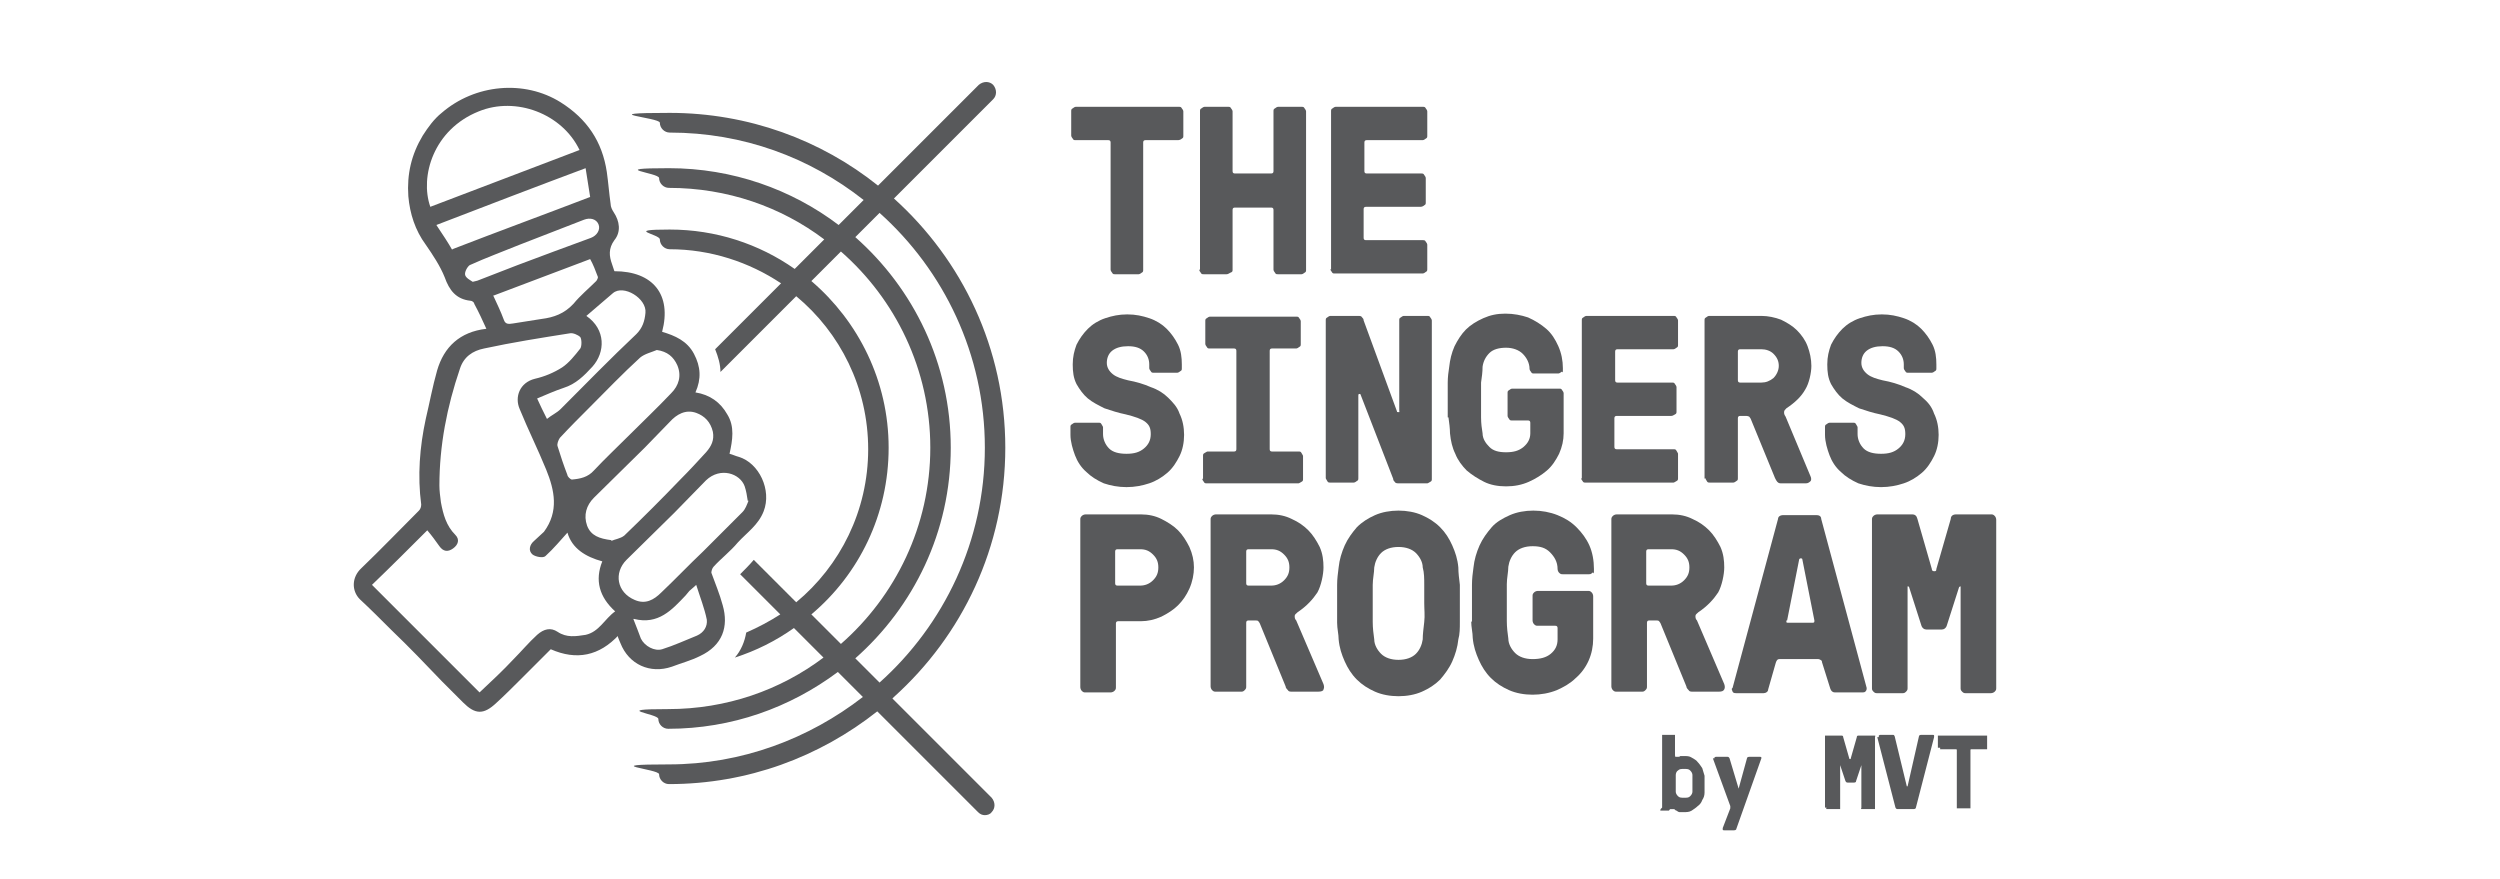 <?xml version="1.0" encoding="UTF-8"?>
<svg xmlns="http://www.w3.org/2000/svg" id="Layer_1" version="1.1" viewBox="0 0 330 116">
  <defs>
    <style>
      .st0 {
        fill: #58595b;
      }
    </style>
  </defs>
  <g>
    <path class="st0" d="M413.8-221.5c0,.7-.1,1.3-.3,1.8-.2.5-.6.9-1.1,1.1s-1.1.4-1.9.4-1.4-.1-1.9-.4c-.5-.3-.8-.6-1.1-1.2-.2-.5-.3-1.1-.3-1.8v-5.6h1.4v5.8c0,.7.2,1.2.5,1.6.3.3.8.5,1.5.5s.8,0,1.1-.2c.3-.1.5-.4.7-.7.2-.3.2-.7.2-1.2v-5.8h1.3v5.7Z"></path>
    <path class="st0" d="M422-227.3h1.3v8.9h-1.2l-4.6-6.8v6.8h-1.3v-8.9h1.3l4.5,6.6v-6.6Z"></path>
    <path class="st0" d="M425.9-227.3h1.3v7.8h4.1v1.2h-5.5v-8.9Z"></path>
    <path class="st0" d="M436.5-218.2c-.8,0-1.5-.2-2.1-.5s-1-.9-1.4-1.6c-.3-.7-.5-1.5-.5-2.5s.2-1.8.5-2.5c.3-.7.8-1.2,1.4-1.6.6-.4,1.3-.5,2.1-.5s1.5.2,2.1.5c.6.4,1,.9,1.4,1.6.3.7.5,1.5.5,2.5s-.2,1.8-.5,2.5-.8,1.2-1.4,1.6c-.6.4-1.3.5-2.1.5ZM436.5-219.4c.5,0,1-.1,1.3-.4.4-.2.6-.6.8-1.1.2-.5.3-1.2.3-1.9s0-1.5-.3-2c-.2-.5-.5-.9-.8-1.1-.4-.2-.8-.4-1.3-.4s-1,.1-1.3.4c-.4.2-.7.6-.9,1.1-.2.5-.3,1.2-.3,2s0,1.4.3,1.9c.2.5.5.9.9,1.1s.8.4,1.3.4Z"></path>
    <path class="st0" d="M445.8-227.4c.6,0,1.2.1,1.7.4.5.3.9.6,1.2,1.1s.5.9.5,1.5h-1.4c0-.3-.2-.6-.4-.9s-.4-.5-.7-.6c-.3-.2-.6-.2-1-.2s-.9.1-1.3.4c-.4.2-.6.6-.8,1.1-.2.5-.3,1.2-.3,2,0,1.2.2,2.1.6,2.6s1,.8,1.8.8.7,0,1-.3.5-.4.7-.7c.2-.3.3-.6.4-.9h1.4c0,.4-.2.8-.3,1.1-.2.4-.4.7-.6,1-.3.3-.6.5-1,.7-.4.2-.9.2-1.5.2-.8,0-1.5-.2-2.1-.6s-1-.9-1.3-1.6c-.3-.7-.5-1.5-.5-2.5s.2-1.8.5-2.4c.3-.7.7-1.2,1.3-1.5s1.3-.5,2.1-.5Z"></path>
    <path class="st0" d="M458.3-218.3h-1.5l-2.7-4.5-1.5,1.7v2.7h-1.4v-8.9h1.4v4.5l3.8-4.5h1.6l-2.9,3.5,3.2,5.4Z"></path>
    <path class="st0" d="M413.6-211.2l-3,5.1v3.8h-1.3v-3.8l-3.1-5.1h1.4l2.3,4,2.2-4h1.4Z"></path>
    <path class="st0" d="M418.2-202.2c-.8,0-1.5-.2-2.1-.5-.6-.4-1-.9-1.4-1.6-.3-.7-.5-1.5-.5-2.5s.2-1.8.5-2.5c.3-.7.8-1.2,1.4-1.6.6-.4,1.3-.5,2.1-.5s1.5.2,2.1.5c.6.4,1,.9,1.4,1.6.3.7.5,1.5.5,2.5s-.2,1.8-.5,2.5c-.3.7-.8,1.2-1.4,1.6-.6.4-1.3.5-2.1.5ZM418.2-203.3c.5,0,1-.1,1.3-.4.4-.2.6-.6.8-1.1.2-.5.3-1.2.3-1.9s0-1.5-.3-2c-.2-.5-.5-.9-.8-1.1-.4-.2-.8-.4-1.3-.4s-1,.1-1.3.4c-.4.2-.7.6-.9,1.1-.2.5-.3,1.2-.3,2s0,1.4.3,1.9c.2.5.5.9.9,1.1.4.2.8.4,1.3.4Z"></path>
    <path class="st0" d="M430.7-205.5c0,.7-.1,1.3-.3,1.8-.2.5-.6.9-1.1,1.1s-1.1.4-1.9.4-1.4-.1-1.9-.4c-.5-.3-.8-.6-1.1-1.2s-.3-1.1-.3-1.8v-5.6h1.4v5.8c0,.7.2,1.2.5,1.6.3.3.8.5,1.5.5s.8,0,1.1-.2c.3-.1.5-.4.7-.7.2-.3.2-.7.2-1.2v-5.8h1.3v5.7Z"></path>
    <path class="st0" d="M439.5-202.3h-1.4l-1.6-3.7h-2.2v3.7h-1.3v-8.9h3.5c.7,0,1.2.1,1.6.3s.8.5,1,.9c.2.4.3.8.3,1.3s0,.9-.2,1.2c-.2.3-.4.6-.6.8-.3.2-.5.4-.8.5l1.7,4ZM436.2-207.1c.6,0,1.1-.1,1.4-.4.3-.3.5-.7.5-1.2s-.2-.9-.5-1.1c-.3-.3-.7-.4-1.3-.4h-2.1v3.1h1.9Z"></path>
    <path class="st0" d="M451.5-211.2l-3.1,8.9h-1.6l-3.1-8.9h1.3l2.6,7.4,2.6-7.4h1.3Z"></path>
    <path class="st0" d="M456.3-202.2c-.8,0-1.5-.2-2.1-.5-.6-.4-1-.9-1.4-1.6-.3-.7-.5-1.5-.5-2.5s.2-1.8.5-2.5c.3-.7.8-1.2,1.4-1.6.6-.4,1.3-.5,2.1-.5s1.5.2,2.1.5c.6.4,1,.9,1.4,1.6.3.7.5,1.5.5,2.5s-.2,1.8-.5,2.5c-.3.7-.8,1.2-1.4,1.6-.6.4-1.3.5-2.1.5ZM456.3-203.3c.5,0,1-.1,1.3-.4.4-.2.6-.6.8-1.1.2-.5.3-1.2.3-1.9s0-1.5-.3-2c-.2-.5-.5-.9-.8-1.1-.4-.2-.8-.4-1.3-.4s-1,.1-1.3.4c-.4.2-.7.6-.9,1.1-.2.5-.3,1.2-.3,2s0,1.4.3,1.9c.2.5.5.9.9,1.1.4.2.8.4,1.3.4Z"></path>
    <path class="st0" d="M462.3-211.2h1.3v8.9h-1.3v-8.9Z"></path>
    <path class="st0" d="M469.6-211.4c.6,0,1.2.1,1.7.4.5.3.9.6,1.2,1.1.3.4.5.9.5,1.5h-1.4c0-.3-.2-.6-.4-.9s-.4-.5-.7-.6c-.3-.2-.6-.2-1-.2s-.9.1-1.3.4c-.4.2-.6.6-.8,1.1s-.3,1.2-.3,2c0,1.2.2,2.1.6,2.6.4.6,1,.8,1.8.8s.7,0,1-.3.5-.4.7-.7c.2-.3.3-.6.4-.9h1.4c0,.4-.2.8-.3,1.1-.2.4-.4.7-.6,1-.3.3-.6.5-1,.7s-.9.2-1.5.2c-.8,0-1.5-.2-2.1-.6s-1-.9-1.3-1.6-.5-1.5-.5-2.5.2-1.8.5-2.4c.3-.7.7-1.2,1.3-1.5.6-.4,1.3-.5,2.1-.5Z"></path>
    <path class="st0" d="M475.1-202.3v-8.9h5.8v1.1h-4.4v2.7h4v1.1h-4v2.8h4.5v1.2h-5.9Z"></path>
    <path class="st0" d="M482.3-200.7l.7-1.6h-.6v-1.5h1.5v1.3l-1.1,1.8h-.6Z"></path>
    <path class="st0" d="M407.1-186.3v-8.9h5.8v1.1h-4.4v2.7h4v1.1h-4v2.8h4.5v1.2h-5.9Z"></path>
    <path class="st0" d="M415.3-195.2h1.3v7.8h4.1v1.2h-5.5v-8.9Z"></path>
    <path class="st0" d="M422.7-186.3v-8.9h5.8v1.1h-4.4v2.7h4v1.1h-4v2.8h4.5v1.2h-5.9Z"></path>
    <path class="st0" d="M437.7-195.2l-3.1,8.9h-1.6l-3.1-8.9h1.3l2.6,7.4,2.6-7.4h1.3Z"></path>
    <path class="st0" d="M437.5-186.3l3.2-8.9h1.5l3.2,8.9h-1.3l-.8-2.3h-3.5l-.9,2.3h-1.3ZM440-189.8h2.9l-1.4-4.1-1.4,4.1Z"></path>
    <path class="st0" d="M445.5-194v-1.2h6.8v1.2h-2.7v7.7h-1.3v-7.7h-2.8Z"></path>
    <path class="st0" d="M454.1-186.3v-8.9h5.8v1.1h-4.4v2.7h4v1.1h-4v2.8h4.5v1.2h-5.9Z"></path>
    <path class="st0" d="M471.6-195.2l-3,5.1v3.8h-1.3v-3.8l-3.1-5.1h1.4l2.3,4,2.2-4h1.4Z"></path>
    <path class="st0" d="M476.2-186.2c-.8,0-1.5-.2-2.1-.5-.6-.4-1-.9-1.4-1.6-.3-.7-.5-1.5-.5-2.5s.2-1.8.5-2.5c.3-.7.8-1.2,1.4-1.6s1.3-.5,2.1-.5,1.5.2,2.1.5c.6.4,1,.9,1.4,1.6.3.7.5,1.5.5,2.5s-.2,1.8-.5,2.5c-.3.7-.8,1.2-1.4,1.6-.6.4-1.3.5-2.1.5ZM476.2-187.3c.5,0,1-.1,1.3-.4.4-.2.6-.6.8-1.1.2-.5.3-1.2.3-1.9s0-1.5-.3-2c-.2-.5-.5-.9-.8-1.1-.4-.2-.8-.4-1.3-.4s-1,.1-1.3.4-.7.6-.9,1.1c-.2.5-.3,1.2-.3,2s0,1.4.3,1.9c.2.5.5.9.9,1.1.4.2.8.4,1.3.4Z"></path>
    <path class="st0" d="M488.7-189.5c0,.7-.1,1.3-.3,1.8-.2.5-.6.9-1.1,1.1s-1.1.4-1.9.4-1.4-.1-1.9-.4c-.5-.3-.8-.6-1.1-1.2s-.3-1.1-.3-1.8v-5.6h1.4v5.8c0,.7.2,1.2.5,1.6.3.3.8.5,1.5.5s.8,0,1.1-.2c.3-.1.5-.4.7-.7.2-.3.2-.7.2-1.2v-5.8h1.3v5.7Z"></path>
    <path class="st0" d="M497.6-186.3h-1.4l-1.6-3.7h-2.2v3.7h-1.3v-8.9h3.5c.7,0,1.2.1,1.6.3s.8.5,1,.9c.2.4.3.8.3,1.3s0,.9-.2,1.2c-.2.3-.4.6-.6.8-.3.2-.5.4-.8.5l1.7,4ZM494.3-191.1c.6,0,1.1-.1,1.4-.4.3-.3.5-.7.5-1.2s-.2-.9-.5-1.1c-.3-.3-.7-.4-1.3-.4h-2.1v3.1h1.9Z"></path>
    <path class="st0" d="M406.5-170.3l3.2-8.9h1.5l3.2,8.9h-1.3l-.8-2.3h-3.5l-.9,2.3h-1.3ZM409-173.8h2.9l-1.4-4.1-1.4,4.1Z"></path>
    <path class="st0" d="M422.8-170.3h-1.4l-1.6-3.7h-2.2v3.7h-1.3v-8.9h3.5c.7,0,1.2.1,1.6.3s.8.5,1,.9c.2.4.3.8.3,1.3s0,.9-.2,1.2c-.2.3-.4.6-.6.8-.3.2-.5.4-.8.5l1.7,4ZM419.4-175.1c.6,0,1.1-.1,1.4-.4.3-.3.5-.7.5-1.2s-.2-.9-.5-1.1c-.3-.3-.7-.4-1.3-.4h-2.1v3.1h1.9Z"></path>
    <path class="st0" d="M424-178v-1.2h6.8v1.2h-2.7v7.7h-1.3v-7.7h-2.8Z"></path>
    <path class="st0" d="M432.5-179.2h1.3v8.9h-1.3v-8.9Z"></path>
    <path class="st0" d="M439.5-170.2c-.4,0-.8,0-1.2-.2-.4-.1-.8-.3-1.1-.5-.3-.2-.6-.5-.8-.8-.2-.3-.4-.7-.4-1.1h1.4c0,.3.2.6.4.8.2.2.5.4.8.5s.6.2,1,.2.7,0,1.1-.2c.3-.1.6-.3.7-.5.2-.2.3-.4.3-.7s0-.5-.2-.7-.3-.3-.5-.5c-.2-.1-.5-.2-.8-.3l-1.7-.4c-.7-.1-1.2-.4-1.6-.8-.4-.4-.6-.9-.6-1.5,0-.5.1-1,.4-1.4.3-.4.7-.7,1.2-.9.5-.2,1-.3,1.7-.3s1.3.1,1.8.4c.5.2.9.6,1.1,1,.3.4.4.8.4,1.3h-1.3c0-.4-.1-.7-.3-.9-.2-.2-.4-.4-.7-.5-.3,0-.6-.1-.9-.1s-.5,0-.7,0c-.2,0-.4.2-.6.3-.2.1-.3.3-.4.4s-.2.4-.2.6.1.6.3.7c.2.2.6.4,1.1.5l1.7.4c.5,0,.9.2,1.1.4s.5.4.7.6c.2.2.3.5.3.8,0,.3,0,.5,0,.7,0,.5-.1.9-.4,1.2s-.7.7-1.2.9-1.1.3-1.8.3Z"></path>
    <path class="st0" d="M444.1-178v-1.2h6.8v1.2h-2.7v7.7h-1.3v-7.7h-2.8Z"></path>
    <path class="st0" d="M459.1-170.3h-1.4l-1.6-3.7h-2.2v3.7h-1.3v-8.9h3.5c.7,0,1.2.1,1.6.3s.8.5,1,.9c.2.4.3.8.3,1.3s0,.9-.2,1.2c-.2.3-.4.6-.6.8-.3.2-.5.4-.8.5l1.7,4ZM455.8-175.1c.6,0,1.1-.1,1.4-.4.3-.3.5-.7.5-1.2s-.2-.9-.5-1.1c-.3-.3-.7-.4-1.3-.4h-2.1v3.1h1.9Z"></path>
    <path class="st0" d="M467.6-179.2l-3,5.1v3.8h-1.3v-3.8l-3.1-5.1h1.4l2.3,4,2.2-4h1.4Z"></path>
  </g>
  <g>
    <g>
      <g>
        <path class="st0" d="M141.4,17.9v-3.2c0-.2,0-.3.2-.4.1-.1.3-.2.4-.2h13.6c.2,0,.3,0,.4.2.1.1.2.3.2.4v3.2c0,.2,0,.3-.2.4-.1.1-.3.2-.5.2h-4.3c-.2,0-.3.1-.3.3v16.8c0,.2,0,.3-.2.4-.1.1-.3.2-.4.2h-3.1c-.2,0-.3,0-.4-.2-.1-.1-.2-.3-.2-.4v-16.8c0-.2-.1-.3-.3-.3h-4.3c-.2,0-.3,0-.4-.2-.1-.1-.2-.3-.2-.4Z"></path>
        <path class="st0" d="M158.4,35.6V14.7c0-.2,0-.3.2-.4.1-.1.3-.2.4-.2h3.1c.2,0,.3,0,.4.2.1.1.2.3.2.4v7.9c0,.2.1.3.3.3h4.8c.2,0,.3-.1.3-.3v-7.9c0-.2,0-.3.2-.4.1-.1.3-.2.4-.2h3.1c.2,0,.3,0,.4.2.1.1.2.3.2.4v20.9c0,.2,0,.3-.2.4-.1.1-.3.2-.4.2h-3.1c-.2,0-.3,0-.4-.2-.1-.1-.2-.3-.2-.4v-7.9c0-.2-.1-.3-.3-.3h-4.8c-.2,0-.3.1-.3.3v7.9c0,.2,0,.3-.3.4-.2.1-.3.2-.5.2h-3c-.2,0-.3,0-.4-.2-.1-.1-.2-.3-.2-.4Z"></path>
        <path class="st0" d="M175.7,35.6V14.7c0-.2,0-.3.2-.4.1-.1.3-.2.4-.2h11.5c.2,0,.3,0,.4.2.1.1.2.3.2.4v3.2c0,.2,0,.3-.2.4-.1.1-.3.2-.4.2h-7.4c-.2,0-.3.1-.3.3v3.8c0,.2.1.3.3.3h7.2c.2,0,.3,0,.4.2.1.1.2.3.2.4v3.2c0,.2,0,.3-.2.4-.1.1-.3.2-.5.2h-7.2c-.2,0-.3.1-.3.3v3.8c0,.2.1.3.3.3h7.5c.2,0,.3,0,.4.2.1.1.2.3.2.4v3.2c0,.2,0,.3-.2.4-.1.1-.3.2-.4.2h-11.6c-.2,0-.3,0-.4-.2-.1-.1-.2-.3-.2-.4Z"></path>
        <path class="st0" d="M141.3,57.3v-.9c0-.2,0-.3.2-.4.1-.1.3-.2.4-.2h3.1c.2,0,.3,0,.4.2s.2.3.2.4v.9c0,.7.3,1.4.8,1.9.5.5,1.3.7,2.3.7s1.7-.2,2.3-.7c.6-.5.9-1.1.9-1.9s-.2-1.2-.7-1.6c-.5-.4-1.4-.7-2.6-1-1-.2-1.9-.5-2.8-.8-.8-.4-1.6-.8-2.2-1.3-.6-.5-1.1-1.2-1.5-1.9-.4-.8-.5-1.6-.5-2.6s.2-1.8.5-2.6c.4-.8.9-1.5,1.5-2.1s1.4-1.1,2.3-1.4,1.8-.5,2.9-.5,2,.2,2.9.5c.9.3,1.7.8,2.3,1.4s1.1,1.3,1.5,2.1c.4.8.5,1.7.5,2.6v.5c0,.2,0,.3-.2.4-.1.1-.3.2-.4.2h-3.1c-.2,0-.3,0-.4-.2-.1-.1-.2-.3-.2-.4v-.5c0-.6-.2-1.2-.7-1.7s-1.2-.7-2.1-.7-1.6.2-2.1.6c-.5.4-.7,1-.7,1.6s.3,1.1.8,1.5c.5.4,1.2.6,2,.8,1.1.2,2.1.5,3,.9.9.3,1.7.8,2.3,1.4s1.2,1.2,1.5,2.1c.4.8.6,1.8.6,2.8s-.2,2-.6,2.8c-.4.8-.9,1.6-1.6,2.2-.7.6-1.5,1.1-2.4,1.4-.9.3-1.9.5-3,.5s-2.1-.2-3-.5c-.9-.4-1.7-.9-2.3-1.5-.7-.6-1.2-1.4-1.5-2.2s-.6-1.8-.6-2.7Z"></path>
        <path class="st0" d="M158.8,63.2v-3c0-.2,0-.3.2-.4s.3-.2.4-.2h3.5c.2,0,.3-.1.3-.3v-13c0-.2-.1-.3-.3-.3h-3.2c-.2,0-.3,0-.4-.2-.1-.1-.2-.3-.2-.4v-3c0-.2,0-.3.2-.4.1-.1.3-.2.4-.2h11.4c.2,0,.3,0,.4.2.1.1.2.3.2.4v3c0,.2,0,.3-.2.4-.1.1-.3.2-.4.2h-3.2c-.2,0-.3.1-.3.3v13c0,.2.1.3.3.3h3.5c.2,0,.3,0,.4.2s.2.3.2.4v3c0,.2,0,.3-.2.4s-.3.2-.4.2h-12.1c-.2,0-.3,0-.4-.2-.1-.1-.2-.3-.2-.4Z"></path>
        <path class="st0" d="M175,63.2v-20.9c0-.2,0-.3.2-.4.1-.1.3-.2.4-.2h3.7c.2,0,.4,0,.5.2.1.1.2.2.2.4l4.4,12c0,.1,0,.1.2.1s.1,0,.1-.2v-11.9c0-.2,0-.3.2-.4.1-.1.3-.2.4-.2h3.1c.2,0,.3,0,.4.2.1.1.2.3.2.4v20.9c0,.2,0,.3-.2.4s-.3.2-.4.2h-3.7c-.3,0-.5,0-.6-.2-.1-.1-.2-.2-.2-.4l-4.3-11.1c0-.1-.1-.1-.2-.1,0,0-.1,0-.1.2v10.9c0,.2,0,.3-.2.4-.1.1-.3.2-.4.2h-3.1c-.2,0-.3,0-.4-.2s-.2-.3-.2-.4Z"></path>
        <path class="st0" d="M191.1,55.1c0-.8,0-1.5,0-2.3s0-1.5,0-2.3c0-.7.1-1.5.2-2.1.1-.9.3-1.8.7-2.7.4-.8.9-1.6,1.5-2.2.6-.6,1.4-1.1,2.3-1.5.9-.4,1.8-.6,2.9-.6s2.1.2,3,.5c.9.4,1.7.9,2.4,1.5.7.6,1.2,1.4,1.6,2.3.4.9.6,1.9.6,2.9s0,.3-.2.5c-.1.1-.3.2-.4.2h-3.2c-.2,0-.3,0-.4-.2-.1-.1-.2-.3-.2-.4,0-.8-.4-1.5-.9-2-.5-.5-1.3-.8-2.2-.8s-1.7.2-2.2.7c-.5.5-.8,1.1-.9,1.8,0,.7-.1,1.4-.2,2.1,0,.8,0,1.5,0,2.3s0,1.6,0,2.3c0,.8.1,1.5.2,2.1,0,.7.4,1.3.9,1.8.5.5,1.2.7,2.2.7s1.7-.2,2.3-.7c.6-.5.9-1.1.9-1.8v-1.4c0-.2-.1-.3-.3-.3h-2.1c-.2,0-.3,0-.4-.2-.1-.1-.2-.3-.2-.4v-3c0-.2,0-.3.2-.4.1-.1.3-.2.4-.2h6.2c.2,0,.3,0,.4.2.1.1.2.3.2.4v5.3c0,.9-.2,1.8-.6,2.7-.4.8-.9,1.6-1.6,2.2-.7.6-1.5,1.1-2.4,1.5-.9.4-1.9.6-3,.6s-2.1-.2-2.9-.6-1.6-.9-2.3-1.5c-.6-.6-1.2-1.4-1.5-2.2-.4-.8-.6-1.7-.7-2.7,0-.6-.1-1.4-.2-2.1Z"></path>
        <path class="st0" d="M208.8,63.2v-20.9c0-.2,0-.3.2-.4.1-.1.3-.2.4-.2h11.5c.2,0,.3,0,.4.2.1.1.2.3.2.4v3.2c0,.2,0,.3-.2.4-.1.1-.3.2-.4.2h-7.4c-.2,0-.3.1-.3.3v3.8c0,.2.1.3.3.3h7.2c.2,0,.3,0,.4.2.1.1.2.3.2.4v3.2c0,.2,0,.3-.2.4s-.3.2-.5.2h-7.2c-.2,0-.3.1-.3.3v3.8c0,.2.1.3.3.3h7.5c.2,0,.3,0,.4.2s.2.3.2.4v3.2c0,.2,0,.3-.2.4s-.3.2-.4.2h-11.6c-.2,0-.3,0-.4-.2-.1-.1-.2-.3-.2-.4Z"></path>
        <path class="st0" d="M225,63.2v-20.9c0-.2,0-.3.2-.4.1-.1.3-.2.4-.2h6.9c.9,0,1.8.2,2.6.5.8.4,1.5.8,2.1,1.4.6.6,1.1,1.3,1.4,2.1.3.8.5,1.7.5,2.6s-.3,2.3-.8,3.1c-.5.9-1.3,1.7-2.5,2.5-.2.2-.3.3-.3.5s0,.3.2.6l3.3,7.9c.1.2.1.5,0,.6s-.3.3-.6.3h-3.2c-.3,0-.4,0-.6-.2-.1-.1-.2-.3-.3-.5l-3.2-7.8c0,0-.1-.2-.2-.3,0,0-.2-.1-.4-.1h-.8c-.2,0-.3.1-.3.3v7.9c0,.2,0,.3-.2.4-.1.1-.3.2-.4.2h-3.1c-.2,0-.3,0-.4-.2s-.2-.3-.2-.4ZM229.4,50.2c0,.2.1.3.3.3h2.8c.6,0,1.1-.2,1.6-.6.4-.4.7-1,.7-1.6s-.2-1.1-.7-1.6c-.4-.4-1-.6-1.6-.6h-2.8c-.2,0-.3.1-.3.3v3.8Z"></path>
        <path class="st0" d="M240.9,57.3v-.9c0-.2,0-.3.2-.4.1-.1.3-.2.4-.2h3.1c.2,0,.3,0,.4.2s.2.3.2.4v.9c0,.7.3,1.4.8,1.9.5.5,1.3.7,2.3.7s1.7-.2,2.3-.7c.6-.5.9-1.1.9-1.9s-.2-1.2-.7-1.6c-.5-.4-1.4-.7-2.6-1-1-.2-1.9-.5-2.8-.8-.8-.4-1.6-.8-2.2-1.3-.6-.5-1.1-1.2-1.5-1.9-.4-.8-.5-1.6-.5-2.6s.2-1.8.5-2.6c.4-.8.9-1.5,1.5-2.1.6-.6,1.4-1.1,2.3-1.4.9-.3,1.8-.5,2.9-.5s2,.2,2.9.5c.9.3,1.7.8,2.3,1.4s1.1,1.3,1.5,2.1c.4.8.5,1.7.5,2.6v.5c0,.2,0,.3-.2.4-.1.1-.3.2-.4.2h-3.1c-.2,0-.3,0-.4-.2-.1-.1-.2-.3-.2-.4v-.5c0-.6-.2-1.2-.7-1.7-.5-.5-1.2-.7-2.1-.7s-1.6.2-2.1.6c-.5.4-.7,1-.7,1.6s.3,1.1.8,1.5c.5.4,1.2.6,2,.8,1.1.2,2.1.5,3,.9.9.3,1.7.8,2.3,1.4.7.6,1.2,1.2,1.5,2.1.4.8.6,1.8.6,2.8s-.2,2-.6,2.8c-.4.8-.9,1.6-1.6,2.2-.7.6-1.5,1.1-2.4,1.4-.9.3-1.9.5-3,.5s-2.1-.2-3-.5c-.9-.4-1.7-.9-2.3-1.5-.7-.6-1.2-1.4-1.5-2.2s-.6-1.8-.6-2.7Z"></path>
        <path class="st0" d="M142.6,90.8v-22.2c0-.2,0-.3.2-.5.1-.1.3-.2.5-.2h7.3c1,0,1.9.2,2.7.6s1.6.9,2.2,1.5c.6.6,1.1,1.4,1.5,2.2.4.9.6,1.8.6,2.7s-.2,1.9-.6,2.8c-.4.9-.9,1.6-1.5,2.2-.6.6-1.4,1.1-2.2,1.5-.9.4-1.8.6-2.7.6h-3c-.2,0-.3.1-.3.3v8.4c0,.2,0,.3-.2.5-.1.1-.3.2-.5.2h-3.3c-.2,0-.3,0-.5-.2-.1-.1-.2-.3-.2-.5ZM147.2,77c0,.2.1.3.3.3h3c.6,0,1.2-.2,1.7-.7.5-.5.7-1,.7-1.7s-.2-1.2-.7-1.7c-.5-.5-1-.7-1.7-.7h-3c-.2,0-.3.1-.3.3v4Z"></path>
        <path class="st0" d="M159.8,90.8v-22.2c0-.2,0-.3.2-.5.1-.1.3-.2.5-.2h7.3c1,0,1.9.2,2.7.6.9.4,1.6.9,2.2,1.5.6.6,1.1,1.4,1.5,2.2.4.9.5,1.8.5,2.7s-.3,2.4-.8,3.3c-.6.9-1.4,1.8-2.6,2.6-.2.2-.4.3-.4.5,0,.2,0,.4.2.6l3.6,8.4c.1.3.1.5,0,.7,0,.2-.3.3-.7.3h-3.4c-.3,0-.5,0-.6-.2-.1-.1-.3-.3-.3-.5l-3.4-8.3c0,0-.1-.2-.2-.3s-.2-.1-.4-.1h-.9c-.2,0-.3.1-.3.3v8.4c0,.2,0,.3-.2.5s-.3.2-.5.2h-3.3c-.2,0-.3,0-.5-.2-.1-.1-.2-.3-.2-.5ZM164.5,77c0,.2.1.3.3.3h3c.6,0,1.2-.2,1.7-.7.5-.5.7-1,.7-1.7s-.2-1.2-.7-1.7c-.5-.5-1-.7-1.7-.7h-3c-.2,0-.3.1-.3.3v4Z"></path>
        <path class="st0" d="M176.5,82.1c0-.8,0-1.6,0-2.5s0-1.6,0-2.4c0-.8.1-1.5.2-2.3.1-1,.4-2,.8-2.9.4-.9,1-1.7,1.6-2.4.7-.7,1.5-1.2,2.4-1.6.9-.4,2-.6,3.1-.6s2.2.2,3.1.6c.9.4,1.7.9,2.4,1.6.7.7,1.2,1.5,1.6,2.4.4.9.7,1.8.8,2.9,0,.7.1,1.5.2,2.3,0,.8,0,1.6,0,2.4s0,1.7,0,2.5c0,.8,0,1.6-.2,2.3-.1,1-.4,2-.8,2.9s-1,1.7-1.6,2.4c-.7.7-1.5,1.2-2.4,1.6-.9.4-2,.6-3.1.6s-2.2-.2-3.1-.6-1.7-.9-2.4-1.6c-.7-.7-1.2-1.5-1.6-2.4s-.7-1.8-.8-2.9c0-.7-.2-1.4-.2-2.2ZM181.2,77.2c0,.8,0,1.6,0,2.4s0,1.7,0,2.5c0,.8.1,1.6.2,2.3,0,.7.4,1.4.9,1.9.5.5,1.3.8,2.3.8s1.8-.3,2.3-.8c.5-.5.8-1.2.9-1.9,0-.7.1-1.4.2-2.3s0-1.6,0-2.5c0-.8,0-1.7,0-2.4,0-.8,0-1.6-.2-2.3,0-.7-.4-1.4-.9-1.9-.5-.5-1.3-.8-2.3-.8s-1.8.3-2.3.8-.8,1.2-.9,1.9c0,.7-.2,1.5-.2,2.3Z"></path>
        <path class="st0" d="M194.3,82.1c0-.8,0-1.6,0-2.5s0-1.6,0-2.4c0-.8.1-1.6.2-2.3.1-1,.4-2,.8-2.9.4-.9,1-1.7,1.6-2.4s1.5-1.2,2.4-1.6c.9-.4,2-.6,3.1-.6s2.2.2,3.2.6c1,.4,1.8.9,2.5,1.6.7.7,1.3,1.5,1.7,2.4.4.9.6,2,.6,3.1s0,.3-.2.5-.3.2-.5.2h-3.4c-.2,0-.3,0-.5-.2-.1-.1-.2-.3-.2-.5,0-.9-.4-1.6-1-2.2-.6-.6-1.3-.8-2.3-.8s-1.8.3-2.3.8c-.5.5-.8,1.2-.9,1.9,0,.7-.2,1.5-.2,2.3s0,1.6,0,2.4,0,1.7,0,2.5.1,1.6.2,2.3c0,.7.4,1.4.9,1.9.5.5,1.3.8,2.3.8s1.8-.2,2.4-.7c.6-.5.9-1.1.9-1.9v-1.5c0-.2-.1-.3-.3-.3h-2.3c-.2,0-.3,0-.5-.2-.1-.1-.2-.3-.2-.5v-3.2c0-.2,0-.3.2-.5.1-.1.3-.2.5-.2h6.6c.2,0,.3,0,.5.2.1.1.2.3.2.5v5.6c0,1-.2,2-.6,2.9-.4.9-1,1.7-1.7,2.3-.7.7-1.6,1.2-2.5,1.6-1,.4-2.1.6-3.2.6s-2.2-.2-3.1-.6c-.9-.4-1.7-.9-2.4-1.6s-1.2-1.5-1.6-2.4c-.4-.9-.7-1.8-.8-2.9,0-.7-.2-1.4-.2-2.2Z"></path>
        <path class="st0" d="M212.7,90.8v-22.2c0-.2,0-.3.2-.5.1-.1.3-.2.5-.2h7.3c1,0,1.9.2,2.7.6.9.4,1.6.9,2.2,1.5.6.6,1.1,1.4,1.5,2.2.4.9.5,1.8.5,2.7s-.3,2.4-.8,3.3c-.6.9-1.4,1.8-2.6,2.6-.2.2-.4.3-.4.5,0,.2,0,.4.2.6l3.6,8.4c.1.3.1.5,0,.7s-.3.3-.7.3h-3.4c-.3,0-.5,0-.6-.2-.1-.1-.3-.3-.3-.5l-3.4-8.3c0,0-.1-.2-.2-.3s-.2-.1-.4-.1h-.9c-.2,0-.3.1-.3.3v8.4c0,.2,0,.3-.2.5s-.3.2-.5.2h-3.3c-.2,0-.3,0-.5-.2-.1-.1-.2-.3-.2-.5ZM217.3,77c0,.2.1.3.3.3h3c.6,0,1.2-.2,1.7-.7.5-.5.7-1,.7-1.7s-.2-1.2-.7-1.7c-.5-.5-1-.7-1.7-.7h-3c-.2,0-.3.1-.3.3v4Z"></path>
        <path class="st0" d="M228.7,90.8l6-22.3c0-.3.3-.5.6-.5h4.5c.4,0,.6.2.6.5l6,22.3s0,0,0,.1c0,0,0,.2-.1.3-.1.2-.3.2-.6.2h-3.5c-.3,0-.5-.2-.6-.5l-1.1-3.5c0-.1,0-.2-.2-.3s-.2-.1-.3-.1h-5.1c-.3,0-.4.2-.5.5l-1,3.5c0,.3-.3.5-.6.5h-3.5c-.3,0-.5,0-.6-.2,0-.1-.1-.2-.1-.3s0,0,0-.1ZM235.8,81.9c0,0,0,.1,0,.1,0,.2,0,.2.3.2h3.1c.2,0,.3,0,.3-.2s0,0,0-.1l-1.6-8.1c0,0,0-.1-.2-.1h0c0,0-.1,0-.2.1l-1.6,8.1Z"></path>
        <path class="st0" d="M247.1,90.8v-22.2c0-.2,0-.3.2-.5.1-.1.3-.2.5-.2h4.6c.4,0,.6.2.7.6l1.9,6.6c0,.2.1.3.3.3s.3,0,.3-.3l1.9-6.6c0-.4.3-.6.7-.6h4.6c.2,0,.3,0,.5.2.1.1.2.3.2.5v22.2c0,.2,0,.3-.2.5-.1.1-.3.2-.5.2h-3.3c-.2,0-.3,0-.5-.2s-.2-.3-.2-.5v-13.3c0,0,0-.1,0-.1,0,0-.1,0-.2.1l-1.6,5c-.1.4-.4.6-.7.6h-2c-.3,0-.6-.2-.7-.6l-1.6-5c0,0,0-.1-.2-.1,0,0,0,0,0,.1v13.3c0,.2,0,.3-.2.5s-.3.2-.5.2h-3.3c-.2,0-.3,0-.5-.2s-.2-.3-.2-.5Z"></path>
      </g>
      <g>
        <path class="st0" d="M219.4,106.6v-9.4c0,0,0-.1,0-.2,0,0,.1,0,.2,0h1.3c0,0,.1,0,.2,0,0,0,0,.1,0,.2v2.4c0,.2,0,.3.1.3s.2,0,.3,0c.1,0,.2,0,.3-.1.1,0,.3,0,.5,0,.4,0,.7,0,1,.2s.6.3.8.6c.2.2.4.5.6.8.1.3.2.7.3,1,0,.1,0,.3,0,.5,0,.2,0,.4,0,.6s0,.4,0,.6c0,.2,0,.3,0,.5,0,.4-.1.7-.3,1-.1.3-.3.6-.6.8-.2.2-.5.4-.8.6s-.7.2-1,.2-.5,0-.6,0-.3-.1-.4-.2c-.1,0-.2-.1-.3-.2,0,0-.2,0-.3,0s-.1,0-.2,0-.1.1-.2.2c0,0-.1,0-.2,0h-.7c0,0-.1,0-.2,0s0-.1,0-.2ZM221.2,102.8c0,.2,0,.4,0,.6s0,.4,0,.6c0,.2,0,.3,0,.5,0,.2.1.4.3.6.2.2.4.2.8.2s.6,0,.8-.2c.2-.2.3-.4.3-.6,0-.1,0-.3,0-.5,0-.2,0-.4,0-.6s0-.4,0-.6c0-.2,0-.3,0-.5,0-.2-.1-.4-.3-.6-.2-.2-.4-.2-.8-.2s-.6,0-.8.2c-.2.1-.3.4-.3.6,0,.1,0,.3,0,.5Z"></path>
        <path class="st0" d="M226.3,100.1s0,0,0,0c0,0,0,0,0-.1,0,0,.1-.1.2-.1h1.5c.1,0,.2,0,.3.2l1.2,4c0,0,0,0,0,0s0,0,0,0l1.1-4c0-.1.1-.2.3-.2h1.4c.1,0,.2,0,.2.1,0,0,0,0,0,.1s0,0,0,0l-3.3,9.3c0,.1-.1.2-.3.2h-1.3c-.1,0-.2,0-.2-.1s0-.1,0-.2l1-2.6c0,0,0-.1,0-.1,0,0,0,0,0-.2l-2.3-6.3Z"></path>
        <path class="st0" d="M240.9,106.6v-9.3c0,0,0-.1,0-.2,0,0,.1,0,.2,0h1.9c.2,0,.3,0,.3.2l.8,2.8c0,0,0,.1.1.1s.1,0,.1-.1l.8-2.8c0-.2.1-.2.3-.2h1.9c0,0,.1,0,.2,0s0,.1,0,.2v9.3c0,0,0,.1,0,.2,0,0-.1,0-.2,0h-1.4c0,0-.1,0-.2,0s0-.1,0-.2v-5.6s0,0,0,0c0,0,0,0,0,0l-.7,2.1c0,.2-.2.2-.3.2h-.8c-.1,0-.2,0-.3-.2l-.7-2.1s0,0,0,0c0,0,0,0,0,0v5.6c0,0,0,.1,0,.2,0,0-.1,0-.2,0h-1.4c0,0-.1,0-.2,0s0-.1,0-.2Z"></path>
        <path class="st0" d="M248,97.3s0,0,0,0c0,0,0-.1,0-.2,0,0,.1-.1.2-.1h1.6c.2,0,.2,0,.3.2l1.6,6.6c0,0,0,0,0,0h0s0,0,.1,0l1.5-6.6c0-.1.1-.2.3-.2h1.5c.1,0,.2,0,.2.1,0,0,0,.1,0,.2s0,0,0,0l-2.4,9.3c0,.1-.1.2-.3.2h-2.1c-.1,0-.2,0-.3-.2l-2.4-9.3Z"></path>
        <path class="st0" d="M255.8,98.7v-1.4c0,0,0-.1,0-.2,0,0,.1,0,.2,0h6.1c0,0,.1,0,.2,0,0,0,0,.1,0,.2v1.4c0,0,0,.1,0,.2,0,0-.1,0-.2,0h-1.9c0,0-.1,0-.1.1v7.5c0,0,0,.1,0,.2,0,0-.1,0-.2,0h-1.4c0,0-.1,0-.2,0,0,0,0-.1,0-.2v-7.5c0,0,0-.1-.1-.1h-1.9c0,0-.1,0-.2,0,0,0,0-.1,0-.2Z"></path>
      </g>
    </g>
    <path class="st0" d="M118,92c9-8.1,14.7-19.8,14.7-32.9s-5.7-24.8-14.7-32.9l13.1-13.1c.5-.5.5-1.3,0-1.9-.5-.5-1.3-.5-1.9,0l-13.3,13.3c-7.5-6-17.1-9.6-27.5-9.6s-1.3.6-1.3,1.3.6,1.3,1.3,1.3c9.7,0,18.5,3.3,25.6,8.9l-3.3,3.3c-6.2-4.7-14-7.5-22.4-7.5s-1.3.6-1.3,1.3.6,1.3,1.3,1.3c7.7,0,14.8,2.5,20.5,6.8l-3.9,3.9c-4.7-3.3-10.4-5.2-16.5-5.2s-1.3.6-1.3,1.3.6,1.3,1.3,1.3c5.4,0,10.5,1.7,14.7,4.5l-8.7,8.7c.4,1,.7,2,.7,3l10-10c5.8,4.8,9.5,12.1,9.5,20.2s-3.7,15.4-9.5,20.2l-5.6-5.6c-.6.7-1.2,1.3-1.8,1.9l5.3,5.3c-1.4.9-2.9,1.7-4.5,2.4-.2,1.2-.7,2.4-1.5,3.3,2.8-.9,5.4-2.2,7.8-3.9l3.9,3.9c-5.7,4.3-12.8,6.8-20.5,6.8s-1.3.6-1.3,1.3.6,1.3,1.3,1.3c8.4,0,16.1-2.8,22.4-7.5l3.3,3.3c-7.1,5.5-16,8.9-25.6,8.9s-1.3.6-1.3,1.3.6,1.3,1.3,1.3c10.4,0,19.9-3.6,27.5-9.6l13.3,13.3c.3.3.6.4.9.4s.7-.1.9-.4c.5-.5.5-1.3,0-1.9l-13.1-13.1ZM111,85l-3.9-3.9c6.3-5.3,10.2-13.2,10.2-22s-4-16.7-10.2-22l3.9-3.9c7.2,6.3,11.8,15.6,11.8,25.9s-4.6,19.6-11.8,25.9ZM116.1,90.1l-3.2-3.2c7.7-6.8,12.6-16.7,12.6-27.8s-4.9-21-12.6-27.8l3.2-3.2c8.5,7.6,13.9,18.7,13.9,31s-5.4,23.4-13.9,31Z"></path>
    <path class="st0" d="M81.7,83.8c-2.6,2.8-5.6,3.4-9,1.9-1.3,1.3-2.5,2.5-3.8,3.8-1.1,1.1-2.3,2.3-3.4,3.3-1.7,1.6-2.8,1.5-4.4-.1-.9-.9-1.8-1.8-2.7-2.7-2.2-2.3-4.4-4.6-6.7-6.8-1.4-1.4-2.8-2.8-4.2-4.1-1.1-1.1-1.1-2.9.2-4.1,2.6-2.5,5.1-5.1,7.6-7.6.2-.2.3-.5.3-.8-.5-3.8-.2-7.6.6-11.3.5-2.1.9-4.3,1.5-6.4.9-3.1,3-5.1,6.5-5.5-.5-1.1-1-2.2-1.6-3.3,0-.2-.3-.4-.5-.4-1.9-.2-2.8-1.4-3.4-3.1-.6-1.5-1.6-3-2.5-4.3-1.4-1.9-2.1-4.1-2.3-6.4-.2-2.9.4-5.5,1.9-8,.7-1.1,1.5-2.2,2.5-3,4.4-3.8,10.9-4.4,15.7-1.4,3.5,2.2,5.5,5.2,6.1,9.2.2,1.4.3,2.8.5,4.2,0,.4.2.8.4,1.1.8,1.2,1,2.6.1,3.7-.8,1.1-.7,2.1-.3,3.2.1.3.2.6.3.9,5.1,0,7.6,3.1,6.3,8,1.7.5,3.3,1.2,4.2,2.9.9,1.7,1,3.3.2,5.1,1.9.3,3.3,1.3,4.2,2.9,1,1.6.7,3.4.3,5.2.4.1.8.3,1.2.4,2.7.8,4.4,4.4,3.3,7.2-.7,1.8-2.2,2.8-3.4,4.1-1,1.2-2.2,2.1-3.2,3.2-.2.2-.3.6-.3.8.5,1.4,1.1,2.8,1.5,4.3.8,2.8,0,5.3-3,6.7-1.2.6-2.4.9-3.7,1.4-2.9,1-5.7-.3-6.8-3.1-.1-.3-.3-.6-.4-1.1ZM75,70.2c-1,1.1-1.9,2.2-3,3.2-.3.3-1.3.1-1.7-.2-.6-.5-.4-1.3.2-1.8.4-.4.9-.8,1.3-1.2,2-2.7,1.4-5.5.3-8.2-1.1-2.7-2.4-5.3-3.5-8-.7-1.6,0-3.5,2-4,1.3-.3,2.5-.8,3.6-1.5.9-.6,1.7-1.6,2.4-2.5.2-.3.2-1.2,0-1.5-.3-.3-1-.6-1.4-.5-3.8.6-7.6,1.2-11.3,2-1.5.3-2.7,1.1-3.2,2.7-1.7,5-2.7,10.1-2.7,15.4,0,.7.1,1.4.2,2.2.3,1.6.7,3.1,1.9,4.3.6.6.4,1.3-.3,1.8-.7.5-1.3.4-1.8-.3-.5-.7-1-1.4-1.6-2.1-2.4,2.4-4.8,4.8-7.3,7.2,4.8,4.8,9.5,9.5,14.2,14.2,1.6-1.5,3.1-2.9,4.5-4.4,1-1,2-2.2,3.1-3.2.9-.8,1.8-1,2.7-.4,1.2.8,2.4.6,3.7.4,1.8-.4,2.5-2.1,3.9-3.1-2.1-1.9-2.7-4.1-1.7-6.6-2.2-.6-4-1.7-4.6-3.8ZM56.8,27.3c6.6-2.5,13.1-5,19.7-7.5-2.3-4.8-8.4-7.1-13.3-5.1-6,2.4-7.8,8.6-6.4,12.6ZM80.7,71.4c.4-.2,1.2-.3,1.7-.7,2.5-2.4,5-4.9,7.4-7.4,1.2-1.2,2.3-2.4,3.4-3.6.7-.8,1.1-1.6.9-2.7-.3-1.3-1.1-2.1-2.2-2.5-1.4-.5-2.6.2-3.5,1.2-1.1,1.1-2.2,2.3-3.3,3.4-2.2,2.2-4.5,4.4-6.7,6.6-1,1-1.4,2.3-.9,3.7.5,1.3,1.6,1.7,3.2,1.9ZM98.7,66.1c-.1-.7-.2-1.3-.4-1.9-.6-1.7-3.2-2.6-5.1-.8-1.4,1.4-2.8,2.9-4.2,4.3-2.1,2.1-4.2,4.1-6.3,6.2-1.7,1.7-1.3,4.3,1.1,5.3,1.4.6,2.5,0,3.5-1,1.9-1.8,3.6-3.6,5.5-5.4,1.7-1.7,3.5-3.5,5.2-5.2.4-.4.6-1,.8-1.5ZM86.7,46.2c-.7.3-1.6.5-2.2,1-2.3,2.1-4.5,4.4-6.7,6.6-1.3,1.3-2.6,2.6-3.9,4-.2.3-.4.8-.3,1.1.4,1.3.8,2.5,1.3,3.8,0,.2.4.6.6.6,1.1-.1,2.1-.3,2.9-1.2,1.5-1.6,3.1-3.1,4.7-4.7,1.8-1.8,3.7-3.6,5.5-5.5,1-1,1.4-2.3.8-3.7-.5-1.1-1.3-1.8-2.7-2ZM59.7,32.9c6.2-2.4,12.2-4.6,18.2-6.9-.2-1.2-.4-2.5-.6-3.8-6.7,2.5-13.2,5-19.7,7.5.8,1.2,1.6,2.4,2.1,3.3ZM65.1,39c.5,1.1,1,2.1,1.4,3.2.2.6.6.6,1.2.5,1.3-.2,2.5-.4,3.8-.6,1.6-.2,3-.7,4.2-2,.9-1.1,2-2,3-3,.1-.1.3-.5.2-.6-.3-.8-.6-1.6-1-2.3-4.3,1.6-8.4,3.2-12.7,4.8ZM72.2,55.3c.6-.5,1.3-.8,1.8-1.3,3.3-3.3,6.6-6.7,10-9.9.8-.8,1.1-1.7,1.2-2.8.2-1.9-2.9-3.8-4.3-2.6-1.2,1-2.3,2-3.5,3,2.6,1.8,2.5,4.8.8,6.7-1.1,1.2-2.2,2.3-3.8,2.8-1.2.4-2.3.9-3.5,1.4.4.9.8,1.7,1.3,2.7ZM62.4,37.2c.5-.1.8-.2,1-.3,1.6-.6,3.3-1.3,4.9-1.9,3.2-1.2,6.4-2.4,9.7-3.6.8-.3,1.3-1.1,1-1.8-.3-.7-1.1-.9-1.9-.6-2.8,1.1-5.7,2.2-8.5,3.3-2.2.9-4.4,1.7-6.6,2.7-.3.2-.7.9-.6,1.3.1.4.7.7,1,.9ZM83.6,81.7c.4,1,.7,1.8,1,2.6.5,1,1.8,1.7,2.8,1.4,1.6-.5,3.1-1.2,4.6-1.8.9-.4,1.4-1.2,1.3-2.1-.3-1.5-.9-3-1.4-4.6-.4.4-.7.6-.9.8-.2.2-.3.4-.5.6-1.8,1.9-3.6,3.9-6.8,3.1Z"></path>
  </g>
</svg>
